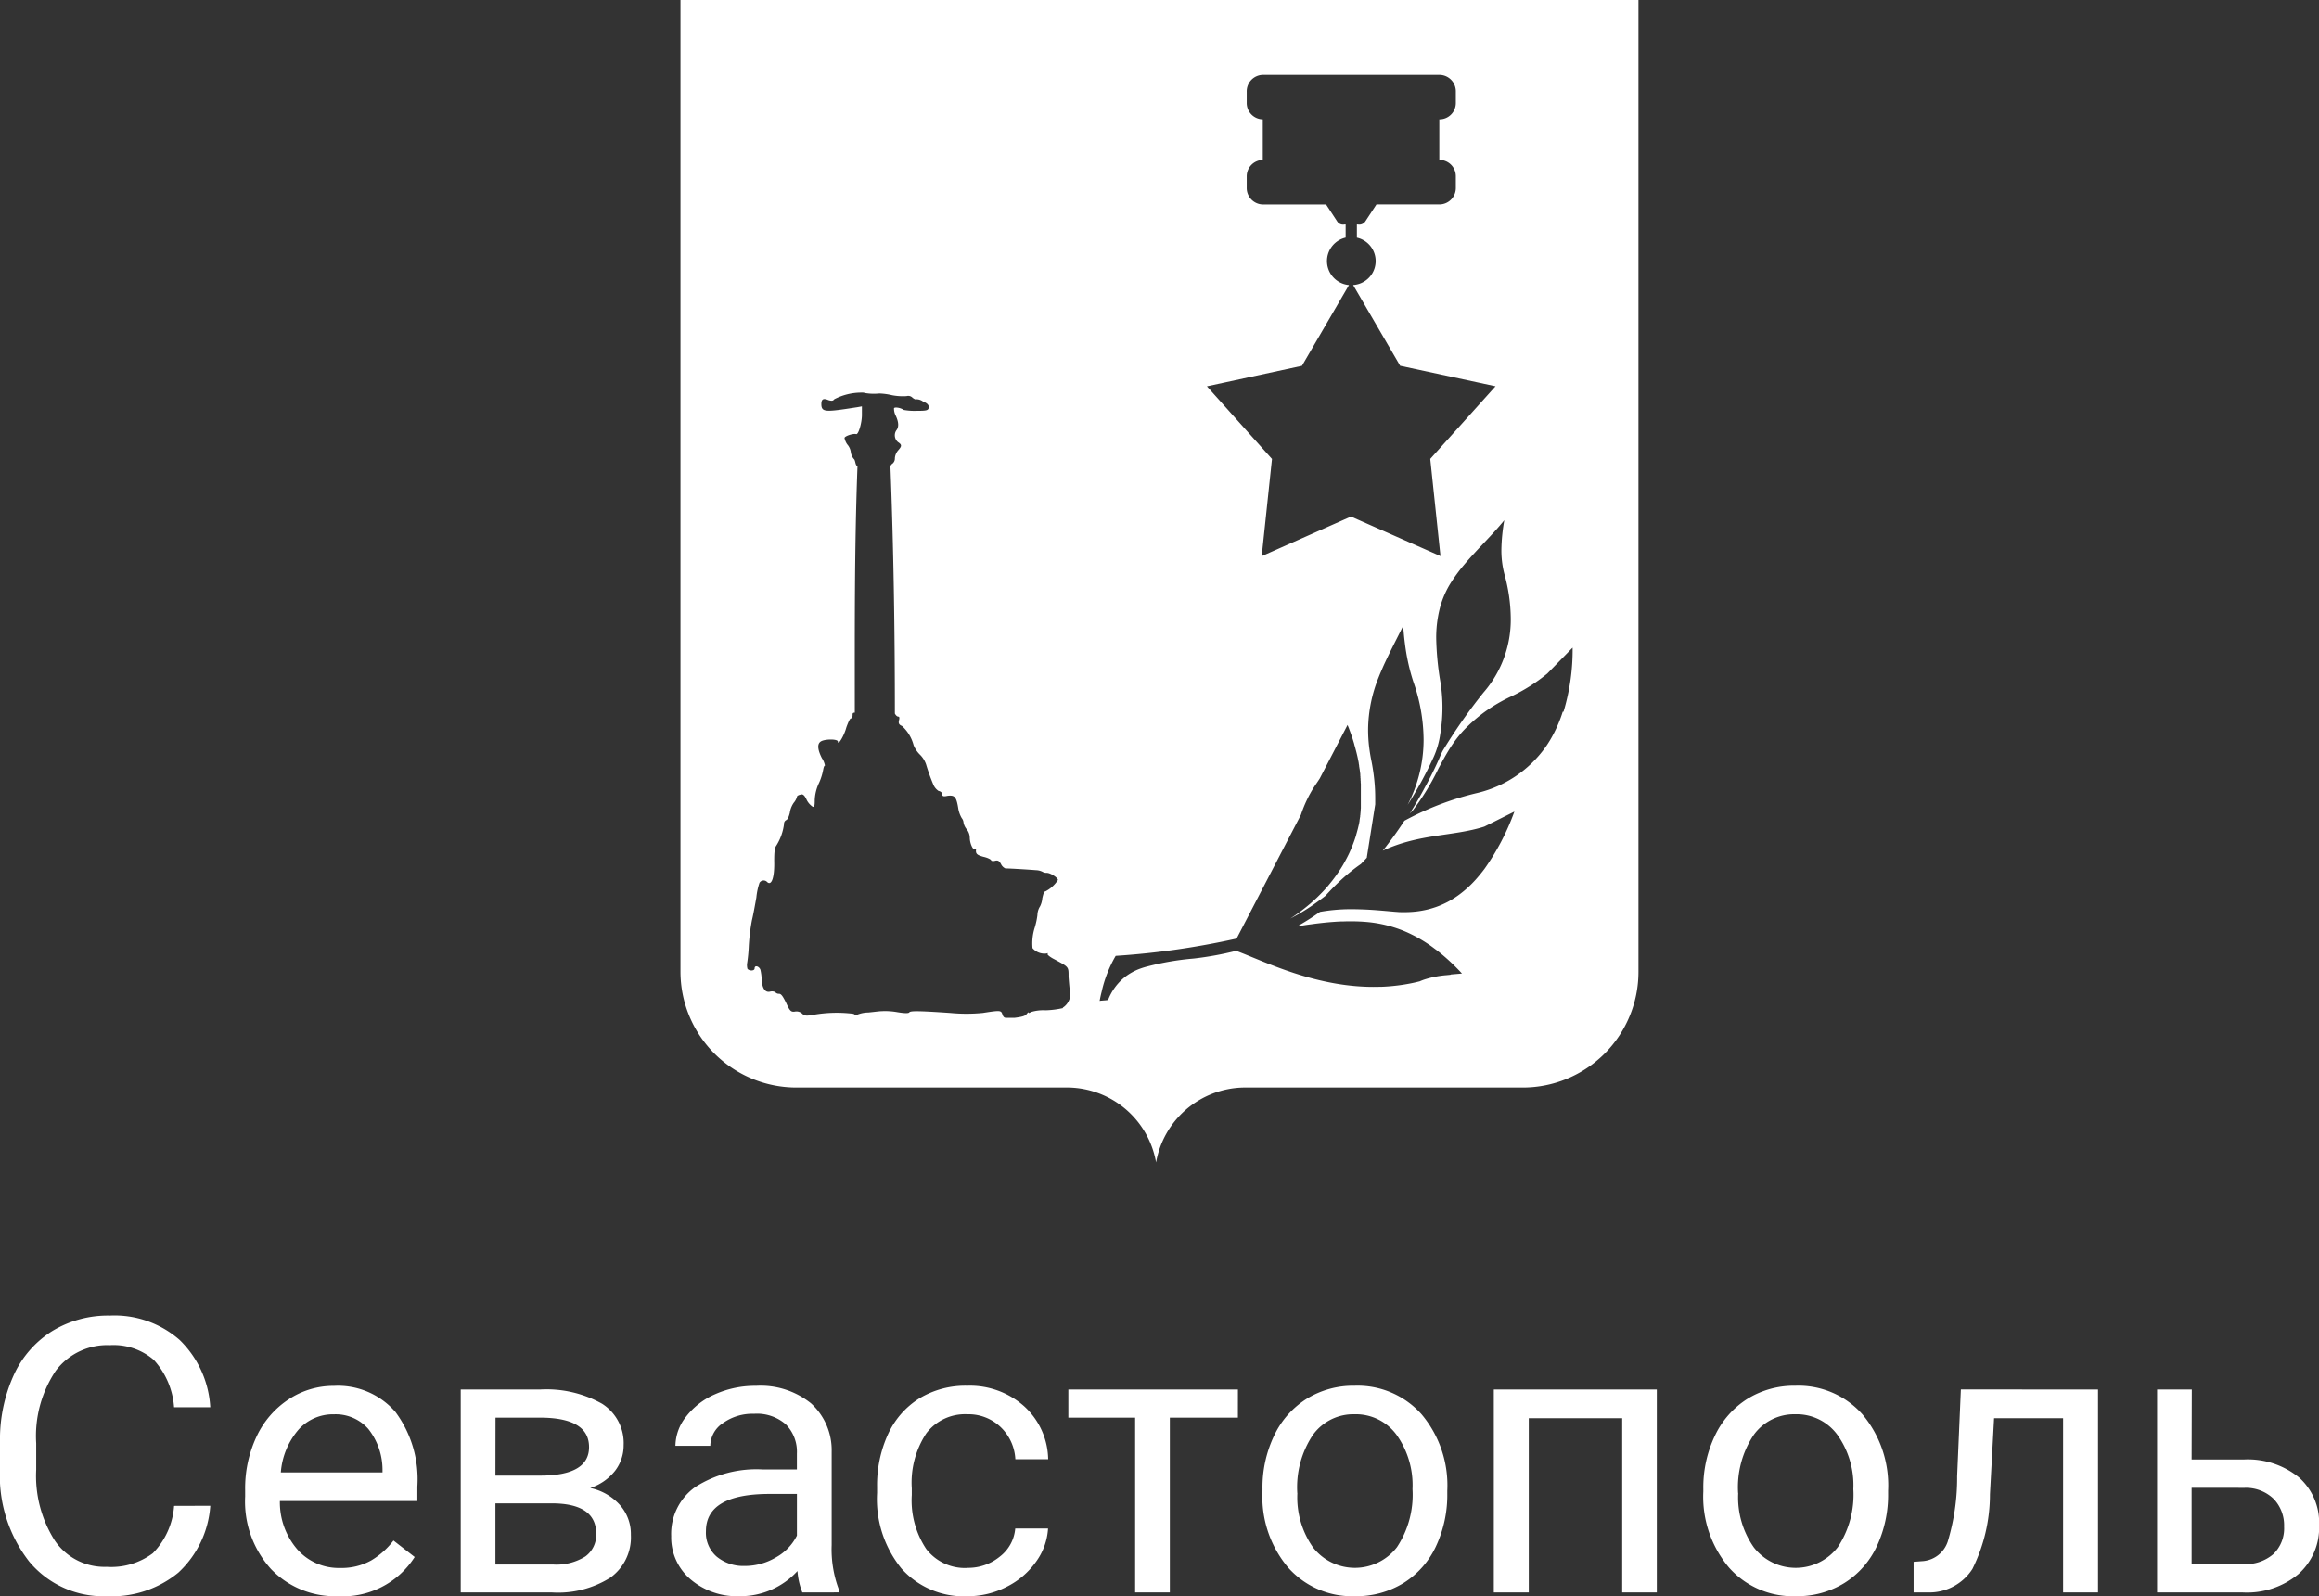 <?xml version="1.0" encoding="UTF-8"?>
<svg xmlns="http://www.w3.org/2000/svg" xmlns:xlink="http://www.w3.org/1999/xlink" id="svg-client-gos-8" width="104.575" height="71.998" viewBox="0 0 104.575 71.998">
  <rect x="0" y="0" width="104.575" height="71.998" fill="#333333" stroke="none"/>
  <g id="Group_603" data-name="Group 603" clip-path="url()">
    <path id="Path_1151" data-name="Path 1151" d="M9.483,262.474a4.531,4.531,0,0,1-1.442,3.016,4.727,4.727,0,0,1-3.227,1.062,4.339,4.339,0,0,1-3.5-1.565A6.3,6.3,0,0,1,0,260.8v-1.184a7.016,7.016,0,0,1,.613-3.02,4.581,4.581,0,0,1,1.738-2,4.842,4.842,0,0,1,2.605-.7,4.45,4.45,0,0,1,3.147,1.1,4.586,4.586,0,0,1,1.379,3.033H7.85a3.54,3.54,0,0,0-.918-2.138,2.777,2.777,0,0,0-1.975-.662,2.905,2.905,0,0,0-2.44,1.152,5.285,5.285,0,0,0-.884,3.276v1.194a5.433,5.433,0,0,0,.838,3.192,2.705,2.705,0,0,0,2.343,1.185,3.126,3.126,0,0,0,2.077-.613,3.4,3.4,0,0,0,.96-2.136Z" transform="translate(0 -194.554)" fill="#fff"></path>
    <path id="Path_1152" data-name="Path 1152" d="M51.5,276.924a4,4,0,0,1-3.029-1.222,4.538,4.538,0,0,1-1.167-3.27v-.287a5.492,5.492,0,0,1,.52-2.432,4.058,4.058,0,0,1,1.455-1.675,3.658,3.658,0,0,1,2.026-.6,3.428,3.428,0,0,1,2.775,1.176,5.091,5.091,0,0,1,.99,3.367v.652h-6.2a3.253,3.253,0,0,0,.791,2.186,2.486,2.486,0,0,0,1.925.833,2.727,2.727,0,0,0,1.4-.338,3.53,3.53,0,0,0,1.007-.9l.956.744a3.844,3.844,0,0,1-3.451,1.768m-.195-8.206a2.087,2.087,0,0,0-1.59.69,3.35,3.35,0,0,0-.8,1.933h4.585v-.118a2.982,2.982,0,0,0-.643-1.848,1.966,1.966,0,0,0-1.557-.656" transform="translate(-36.249 -204.927)" fill="#fff"></path>
    <path id="Path_1153" data-name="Path 1153" d="M88.891,277.311v-9.153h3.57a5.128,5.128,0,0,1,2.8.639,2.1,2.1,0,0,1,.977,1.874,1.873,1.873,0,0,1-.381,1.146,2.359,2.359,0,0,1-1.125.783,2.488,2.488,0,0,1,1.332.761,1.97,1.97,0,0,1,.5,1.354,2.231,2.231,0,0,1-.926,1.928,4.418,4.418,0,0,1-2.618.668Zm1.565-5.27h2.022q2.2,0,2.2-1.286T92.6,269.427h-2.14Zm0,1.252v2.758h2.589a2.443,2.443,0,0,0,1.468-.364A1.2,1.2,0,0,0,95,274.663q0-1.37-2.013-1.37Z" transform="translate(-68.115 -205.482)" fill="#fff"></path>
    <path id="Path_1154" data-name="Path 1154" d="M135.414,276.755a3.285,3.285,0,0,1-.22-.964,3.491,3.491,0,0,1-2.605,1.134,3.23,3.23,0,0,1-2.221-.765,2.477,2.477,0,0,1-.867-1.942A2.588,2.588,0,0,1,130.588,272a5.126,5.126,0,0,1,3.058-.791h1.523v-.719a1.757,1.757,0,0,0-.491-1.307,1.972,1.972,0,0,0-1.447-.486,2.281,2.281,0,0,0-1.4.423,1.246,1.246,0,0,0-.567,1.023h-1.573a2.16,2.16,0,0,1,.486-1.324,3.322,3.322,0,0,1,1.32-1.011,4.441,4.441,0,0,1,1.831-.372,3.619,3.619,0,0,1,2.479.791,2.853,2.853,0,0,1,.93,2.178v4.213a5.145,5.145,0,0,0,.322,2v.135Zm-2.6-1.193a2.75,2.75,0,0,0,1.4-.381,2.3,2.3,0,0,0,.956-.99v-1.878h-1.227q-2.876,0-2.876,1.683a1.424,1.424,0,0,0,.491,1.15,1.885,1.885,0,0,0,1.26.415" transform="translate(-99.233 -204.927)" fill="#fff"></path>
    <path id="Path_1155" data-name="Path 1155" d="M173.282,275.647a2.254,2.254,0,0,0,1.463-.508,1.785,1.785,0,0,0,.694-1.269h1.48a2.84,2.84,0,0,1-.541,1.5,3.569,3.569,0,0,1-1.332,1.134,3.846,3.846,0,0,1-1.764.423,3.77,3.77,0,0,1-2.973-1.248,4.969,4.969,0,0,1-1.1-3.413V272a5.51,5.51,0,0,1,.491-2.377,3.736,3.736,0,0,1,1.408-1.616,4,4,0,0,1,2.17-.575,3.671,3.671,0,0,1,2.559.922,3.3,3.3,0,0,1,1.087,2.394h-1.48a2.158,2.158,0,0,0-.672-1.459,2.093,2.093,0,0,0-1.493-.571,2.191,2.191,0,0,0-1.849.859,4.033,4.033,0,0,0-.656,2.483v.3a3.952,3.952,0,0,0,.651,2.436,2.2,2.2,0,0,0,1.861.855" transform="translate(-129.657 -204.927)" fill="#fff"></path>
    <path id="Path_1156" data-name="Path 1156" d="M213.769,269.426H210.7v7.884h-1.565v-7.884h-3.012v-1.269h7.647Z" transform="translate(-157.946 -205.482)" fill="#fff"></path>
    <path id="Path_1157" data-name="Path 1157" d="M243.582,272.094a5.407,5.407,0,0,1,.529-2.42,3.944,3.944,0,0,1,1.472-1.658,4.006,4.006,0,0,1,2.153-.584,3.86,3.86,0,0,1,3.024,1.294,4.98,4.98,0,0,1,1.155,3.443v.11a5.452,5.452,0,0,1-.512,2.4,3.884,3.884,0,0,1-1.464,1.654,4.052,4.052,0,0,1-2.187.592,3.85,3.85,0,0,1-3.016-1.294,4.953,4.953,0,0,1-1.155-3.426Zm1.573.186a3.915,3.915,0,0,0,.706,2.445,2.394,2.394,0,0,0,3.786-.013,4.282,4.282,0,0,0,.7-2.618,3.91,3.91,0,0,0-.715-2.441,2.273,2.273,0,0,0-1.9-.935,2.247,2.247,0,0,0-1.869.922,4.251,4.251,0,0,0-.711,2.639" transform="translate(-186.65 -204.927)" fill="#fff"></path>
    <path id="Path_1158" data-name="Path 1158" d="M295.561,277.31H294v-7.859h-4.213v7.859H288.21v-9.153h7.351Z" transform="translate(-220.847 -205.482)" fill="#fff"></path>
    <path id="Path_1159" data-name="Path 1159" d="M328.637,272.094a5.407,5.407,0,0,1,.529-2.42,3.944,3.944,0,0,1,1.472-1.658,4.006,4.006,0,0,1,2.153-.584,3.86,3.86,0,0,1,3.024,1.294,4.98,4.98,0,0,1,1.155,3.443v.11a5.452,5.452,0,0,1-.512,2.4,3.884,3.884,0,0,1-1.464,1.654,4.052,4.052,0,0,1-2.186.592,3.85,3.85,0,0,1-3.016-1.294,4.953,4.953,0,0,1-1.155-3.426Zm1.573.186a3.916,3.916,0,0,0,.706,2.445,2.394,2.394,0,0,0,3.786-.013,4.282,4.282,0,0,0,.7-2.618,3.91,3.91,0,0,0-.715-2.441,2.273,2.273,0,0,0-1.9-.935,2.248,2.248,0,0,0-1.87.922,4.251,4.251,0,0,0-.711,2.639" transform="translate(-251.826 -204.927)" fill="#fff"></path>
    <path id="Path_1160" data-name="Path 1160" d="M377.527,268.157v9.153h-1.574v-7.859H372.84l-.186,3.426a7.57,7.57,0,0,1-.791,3.375,2.308,2.308,0,0,1-2.026,1.057h-.626v-1.379l.448-.034a1.293,1.293,0,0,0,1.091-.88,9.928,9.928,0,0,0,.423-2.944l.169-3.917Z" transform="translate(-282.917 -205.482)" fill="#fff"></path>
    <path id="Path_1161" data-name="Path 1161" d="M417.719,271.313H420.1a3.663,3.663,0,0,1,2.462.812,2.726,2.726,0,0,1,.905,2.157,2.8,2.8,0,0,1-.931,2.2,3.626,3.626,0,0,1-2.5.829h-3.874v-9.153h1.565Zm0,1.277v3.443h2.326a1.914,1.914,0,0,0,1.362-.453,1.617,1.617,0,0,0,.482-1.239,1.722,1.722,0,0,0-.47-1.248,1.8,1.8,0,0,0-1.315-.5Z" transform="translate(-318.888 -205.482)" fill="#fff"></path>
    <path id="Path_1162" data-name="Path 1162" d="M131.289,0V43.827a5.23,5.23,0,0,0,5.227,5.227h12.3a4.086,4.086,0,0,1,3.92,3.377,4.087,4.087,0,0,1,3.921-3.377h12.605a5.217,5.217,0,0,0,5.227-5.227V0Zm24.6,17.24,3.426-.74,2.12-3.643a1.086,1.086,0,0,1-.15-2.14v-.59h-.06a.31.31,0,0,1-.322-.141l-.5-.764h-2.855a.743.743,0,0,1-.724-.764v-.5a.738.738,0,0,1,.724-.744V5.383a.738.738,0,0,1-.724-.744v-.5a.743.743,0,0,1,.724-.764h7.981a.743.743,0,0,1,.724.764v.5a.738.738,0,0,1-.724.744h-.02V7.212h.02a.738.738,0,0,1,.724.744v.5a.743.743,0,0,1-.724.764h-2.855l-.5.764a.326.326,0,0,1-.342.141h-.04v.594a1.082,1.082,0,0,1-.17,2.136l2.12,3.643,3.442.74.86.185L165.1,20.7l.462,4.383L161.525,23.3,157.5,25.085l.463-4.383-2.935-3.277Zm-7.35,28.23a3.917,3.917,0,0,1-.784.1,1.932,1.932,0,0,0-.664.08c-.06.04-.1.06-.1.02,0-.02-.04,0-.1.08s-.221.121-.543.161h-.362c-.1,0-.141-.04-.181-.161-.06-.181-.1-.181-.885-.06a7.588,7.588,0,0,1-1.468,0c-1.468-.1-1.809-.1-1.849-.02-.04.04-.221.04-.563-.02a3.119,3.119,0,0,0-.683-.04c-.1,0-.382.04-.6.06a1.375,1.375,0,0,0-.5.1.177.177,0,0,1-.161-.04,6.071,6.071,0,0,0-1.789.04c-.342.06-.422.06-.543-.06a.377.377,0,0,0-.322-.08c-.161.02-.221-.02-.382-.382-.141-.282-.221-.422-.322-.422a.221.221,0,0,1-.181-.08.357.357,0,0,0-.221-.02c-.221.06-.362-.141-.382-.523a2.6,2.6,0,0,0-.06-.462c-.06-.161-.262-.221-.262-.061,0,.121-.241.121-.322.02a.688.688,0,0,1-.02-.221,7.237,7.237,0,0,0,.08-.824,8.925,8.925,0,0,1,.141-1.146c.06-.241.141-.7.2-1.025a2.866,2.866,0,0,1,.141-.664.218.218,0,0,1,.342-.04c.2.2.342-.2.322-.945,0-.4.02-.6.1-.7a2.4,2.4,0,0,0,.342-.965.188.188,0,0,1,.1-.181c.061-.02.121-.161.161-.322a1.063,1.063,0,0,1,.181-.462.666.666,0,0,0,.141-.262c0-.04.06-.08.161-.1.1-.04.181.02.281.241a.813.813,0,0,0,.261.3c.08.04.1-.02.1-.3a1.97,1.97,0,0,1,.2-.784,2.593,2.593,0,0,0,.181-.583c.02-.1.04-.181.08-.181a.88.88,0,0,0-.141-.342c-.2-.4-.221-.663-.02-.764s.744-.1.744.02c0,.2.282-.262.382-.643.08-.221.161-.4.2-.4s.08-.06.08-.141,0-.121.1-.121c0-3.7-.02-7.4.121-11.118-.1-.04-.08-.181-.141-.3a.585.585,0,0,1-.161-.342.664.664,0,0,0-.161-.342.779.779,0,0,1-.121-.281c-.02-.08.382-.221.523-.181.1.04.261-.5.261-.865V18.33l-.221.04c-.141.02-.5.08-.824.121-.643.08-.784.04-.784-.261,0-.221.08-.282.322-.181.141.04.2.04.261-.04a2.661,2.661,0,0,1,1.226-.3.392.392,0,0,1,.161.02,2.365,2.365,0,0,0,.643.02,2.924,2.924,0,0,1,.583.08,2.586,2.586,0,0,0,.643.04.272.272,0,0,1,.281.08c.06.04.121.081.141.061a.511.511,0,0,1,.322.1c.2.08.261.161.261.261-.02.141-.08.161-.543.161a2.821,2.821,0,0,1-.583-.04c-.141-.1-.4-.141-.442-.08a.709.709,0,0,0,.08.342c.141.3.141.523.02.664a.4.4,0,0,0,.08.523c.181.121.181.181,0,.382a.624.624,0,0,0-.141.342.3.3,0,0,1-.1.241c-.04.02-.04.04-.1.1v.02c.141,3.679.2,7.4.2,11.158.04.08.1.141.161.141.04,0,.06.06.02.181-.02.121,0,.181.141.241a1.768,1.768,0,0,1,.523.865,1.258,1.258,0,0,0,.281.422,1.135,1.135,0,0,1,.281.442,8.6,8.6,0,0,0,.322.9.638.638,0,0,0,.241.3c.1.02.161.08.161.141,0,.1.06.121.241.08.322-.04.4.04.483.543a1.264,1.264,0,0,0,.161.462.357.357,0,0,1,.08.2.656.656,0,0,0,.141.3.635.635,0,0,1,.141.382c0,.241.141.583.241.523.02-.02.06-.02.04.02-.02.181.04.241.342.322.181.04.342.121.342.161,0,.02.08.04.161.02.141-.04.2,0,.281.141a.388.388,0,0,0,.2.2c.221,0,1.146.06,1.387.08a.693.693,0,0,1,.3.08.34.34,0,0,0,.181.04c.161,0,.5.221.5.322a1.451,1.451,0,0,1-.583.523c-.04-.02-.08.121-.121.3a1,1,0,0,1-.1.362.767.767,0,0,0-.121.4,3.41,3.41,0,0,1-.121.563,2.332,2.332,0,0,0-.1.925.713.713,0,0,0,.643.241c.04-.02.06-.02.04.02-.04.02.1.141.3.241.663.362.643.322.643.8.02.241.04.523.06.6a.734.734,0,0,1-.322.784m22.548-13.351a6.119,6.119,0,0,1-.583,1.3q-.064.106-.132.208l-.069.1a5.271,5.271,0,0,1-3.047,2.053,13.247,13.247,0,0,0-3.311,1.258c-.3.462-.628.914-.974,1.35,1.665-.774,3.165-.636,4.577-1.085l1.357-.678a10.8,10.8,0,0,1-1.353,2.591l-.077.1q-.156.2-.316.379a4.975,4.975,0,0,1-.744.678,4.144,4.144,0,0,1-.52.327l-.089.045c-.059.029-.119.057-.179.083q-.135.059-.272.106t-.276.085a4.25,4.25,0,0,1-.854.135q-.194.011-.391.007c-.066,0-.132,0-.2-.008l-.1-.007-.127-.011c-.507-.045-.979-.088-1.447-.1q-.175-.006-.35-.007h-.117a7.951,7.951,0,0,0-1.356.122,11.007,11.007,0,0,1-1.04.659c.213-.039.426-.074.639-.1q.16-.023.32-.042t.317-.035q.21-.021.415-.035l.1-.007.2-.01.1,0a8.749,8.749,0,0,1,1.036.022,5.825,5.825,0,0,1,.927.154l.067.017.133.037.133.041a5.625,5.625,0,0,1,.535.2q.1.044.2.092l.135.067q.27.137.541.311l.136.089.068.047q.1.071.2.147l.137.1a9.294,9.294,0,0,1,1.105,1.026c-.161.015-.325.028-.491.042L166,43.97l-.124.012-.062.006a4.348,4.348,0,0,0-1.023.209q-.085.031-.167.067l-.186.045q-.14.032-.278.058-.278.053-.552.086c-.244.03-.485.049-.724.058l-.09,0c-2.809.078-5.235-1.18-6.448-1.623a14.545,14.545,0,0,1-1.915.348,12.53,12.53,0,0,0-2.111.362q-.147.038-.286.088a2.5,2.5,0,0,0-.754.425l-.055.047a2.486,2.486,0,0,0-.654.948l-.091.012c-.061.006-.123.01-.189.016-.033,0-.067.007-.1.012.025-.139.056-.278.092-.418a5.635,5.635,0,0,1,.632-1.613,35.73,35.73,0,0,0,5.452-.78l2.9-5.583c.026-.077.053-.153.082-.23q.025-.066.051-.131.053-.13.113-.259c.02-.043.041-.086.062-.129l.032-.064c.022-.043.044-.085.068-.127.07-.127.145-.253.228-.377q.111-.161.215-.322l1.252-2.412h0l.041.1.014.035.027.071.015.041.024.064.016.043.022.061.015.044.021.061.014.043.021.063.013.041.021.068.011.036.027.09,0,.012.029.1.009.032.019.07.01.039.017.063.011.042.015.06.01.042.014.06.01.042.013.061.009.04c0,.022.009.043.013.065l.007.036.016.081,0,.019.018.1,0,.029.012.07c0,.012,0,.025.006.037s.006.041.009.061l.006.04c0,.02.006.039.008.059l.005.041.007.058,0,.023,0,.017c0,.02,0,.039.006.059l0,.026v.012c0,.021,0,.041.006.062s0,.023,0,.035,0,.05.006.074c0,.007,0,.014,0,.02v0c0,.032,0,.064.007.1v.025c0,.024,0,.047,0,.071s0,.024,0,.036,0,.04,0,.06,0,.026,0,.039v.191c0,.019,0,.037,0,.056s0,.017,0,.025,0,.009,0,.013c0,.02,0,.039,0,.059v.035c0,.023,0,.046,0,.068,0,.007,0,.014,0,.022v0c0,.031,0,.062,0,.093,0,.007,0,.014,0,.021,0,.024,0,.047,0,.071s0,.022,0,.033,0,.039,0,.058l0,.037,0,.055,0,.038-.006.053c0,.013,0,.025,0,.038l-.006.054c0,.008,0,.016,0,.024l0,.013-.008.056c0,.011,0,.023,0,.034s-.006.042-.01.063,0,.017,0,.026c0,.03-.01.059-.015.089l0,.016-.013.072v.006l0,.025-.011.057,0,.011-.005.024-.011.053-.008.036-.012.051-.009.036-.012.051-.009.036-.014.053-.009.033-.016.058-.007.027-.025.084h0l0,.01-.023.074,0,.005-.008.024-.018.055-.011.033-.017.05-.012.035-.018.049-.013.035-.018.048-.013.034-.019.049-.013.032-.022.054-.011.027-.033.079v0l-.035.079-.012.027-.024.053-.015.031-.023.048-.016.032-.023.046-.017.033-.024.046-.017.032-.025.047-.017.031-.027.05-.015.027-.037.065-.006.011-.044.075-.015.024-.031.051-.018.029-.029.045-.02.03-.028.043-.02.031-.029.043-.021.03-.03.043-.02.029-.033.046-.018.025-.042.057-.01.014-.053.07-.016.021-.038.049-.021.026-.034.043-.023.028-.033.041-.024.029-.033.04-.024.029-.035.04-.024.027-.037.042-.022.025-.046.05-.015.016-.061.065-.017.017-.046.047-.024.024-.039.04-.026.026-.038.037-.027.027-.038.037-.028.026-.04.037-.027.025-.042.038-.025.023-.049.044-.019.017-.069.06-.017.014-.054.045-.026.022-.045.037-.029.023-.043.035-.03.024-.043.034-.031.024-.044.034-.03.023-.046.035-.029.021-.053.039-.023.017-.076.054-.013.009-.064.045-.028.019-.05.034-.032.021-.048.032-.033.022-.01.006a9.314,9.314,0,0,0,.941-.556q.33-.225.648-.471.125-.139.248-.268l.083-.086q.167-.17.331-.323a8.545,8.545,0,0,1,.809-.669l.13-.092q.147-.151.29-.307l-.026.025.38-2.407c0-.089,0-.178,0-.267q0-.2-.009-.4c-.013-.266-.04-.539-.081-.821q-.031-.212-.073-.432-.051-.243-.085-.474-.011-.077-.021-.153a6.516,6.516,0,0,1-.051-.873,6.42,6.42,0,0,1,.475-2.312q.047-.122.1-.244t.106-.245c.282-.623.6-1.226.9-1.83q.011.158.026.317c.014.158.031.317.052.475a9.127,9.127,0,0,0,.385,1.741,8.01,8.01,0,0,1,.458,2.62,6.364,6.364,0,0,1-.721,2.92l.095-.148a17.64,17.64,0,0,0,1.073-1.994,3.836,3.836,0,0,0,.307-1.069,7.281,7.281,0,0,0,.015-2.268h0a13.2,13.2,0,0,1-.2-2.018,5.35,5.35,0,0,1,.166-1.381l.018-.067q.019-.067.04-.133l.022-.066a4.115,4.115,0,0,1,.392-.839,7.2,7.2,0,0,1,.619-.845q.076-.09.154-.18l.157-.177.08-.088.161-.175c.162-.174.326-.347.488-.52.081-.086.162-.172.241-.259l.079-.086c.158-.173.31-.348.453-.525a8.368,8.368,0,0,0-.131,1.321,4.227,4.227,0,0,0,.131,1.092,7.652,7.652,0,0,1,.291,1.99,5,5,0,0,1-1.236,3.377,24.582,24.582,0,0,0-1.838,2.631c-.061.123-.117.25-.172.384q-.279.629-.62,1.244c-.212.4-.442.8-.687,1.187.046-.048.093-.095.14-.141a10.833,10.833,0,0,0,1.146-1.871l.036-.068.108-.2c.133-.247.27-.489.422-.724q.083-.128.173-.252.045-.062.092-.123a4.77,4.77,0,0,1,.357-.416q.17-.175.35-.336a6.866,6.866,0,0,1,.625-.5,7.444,7.444,0,0,1,1.1-.636,7.8,7.8,0,0,0,1.653-1.044l1.141-1.168a9.66,9.66,0,0,1-.411,2.893" transform="translate(-100.603)" fill="#fff" fill-rule="evenodd"></path>
  </g>
</svg>
